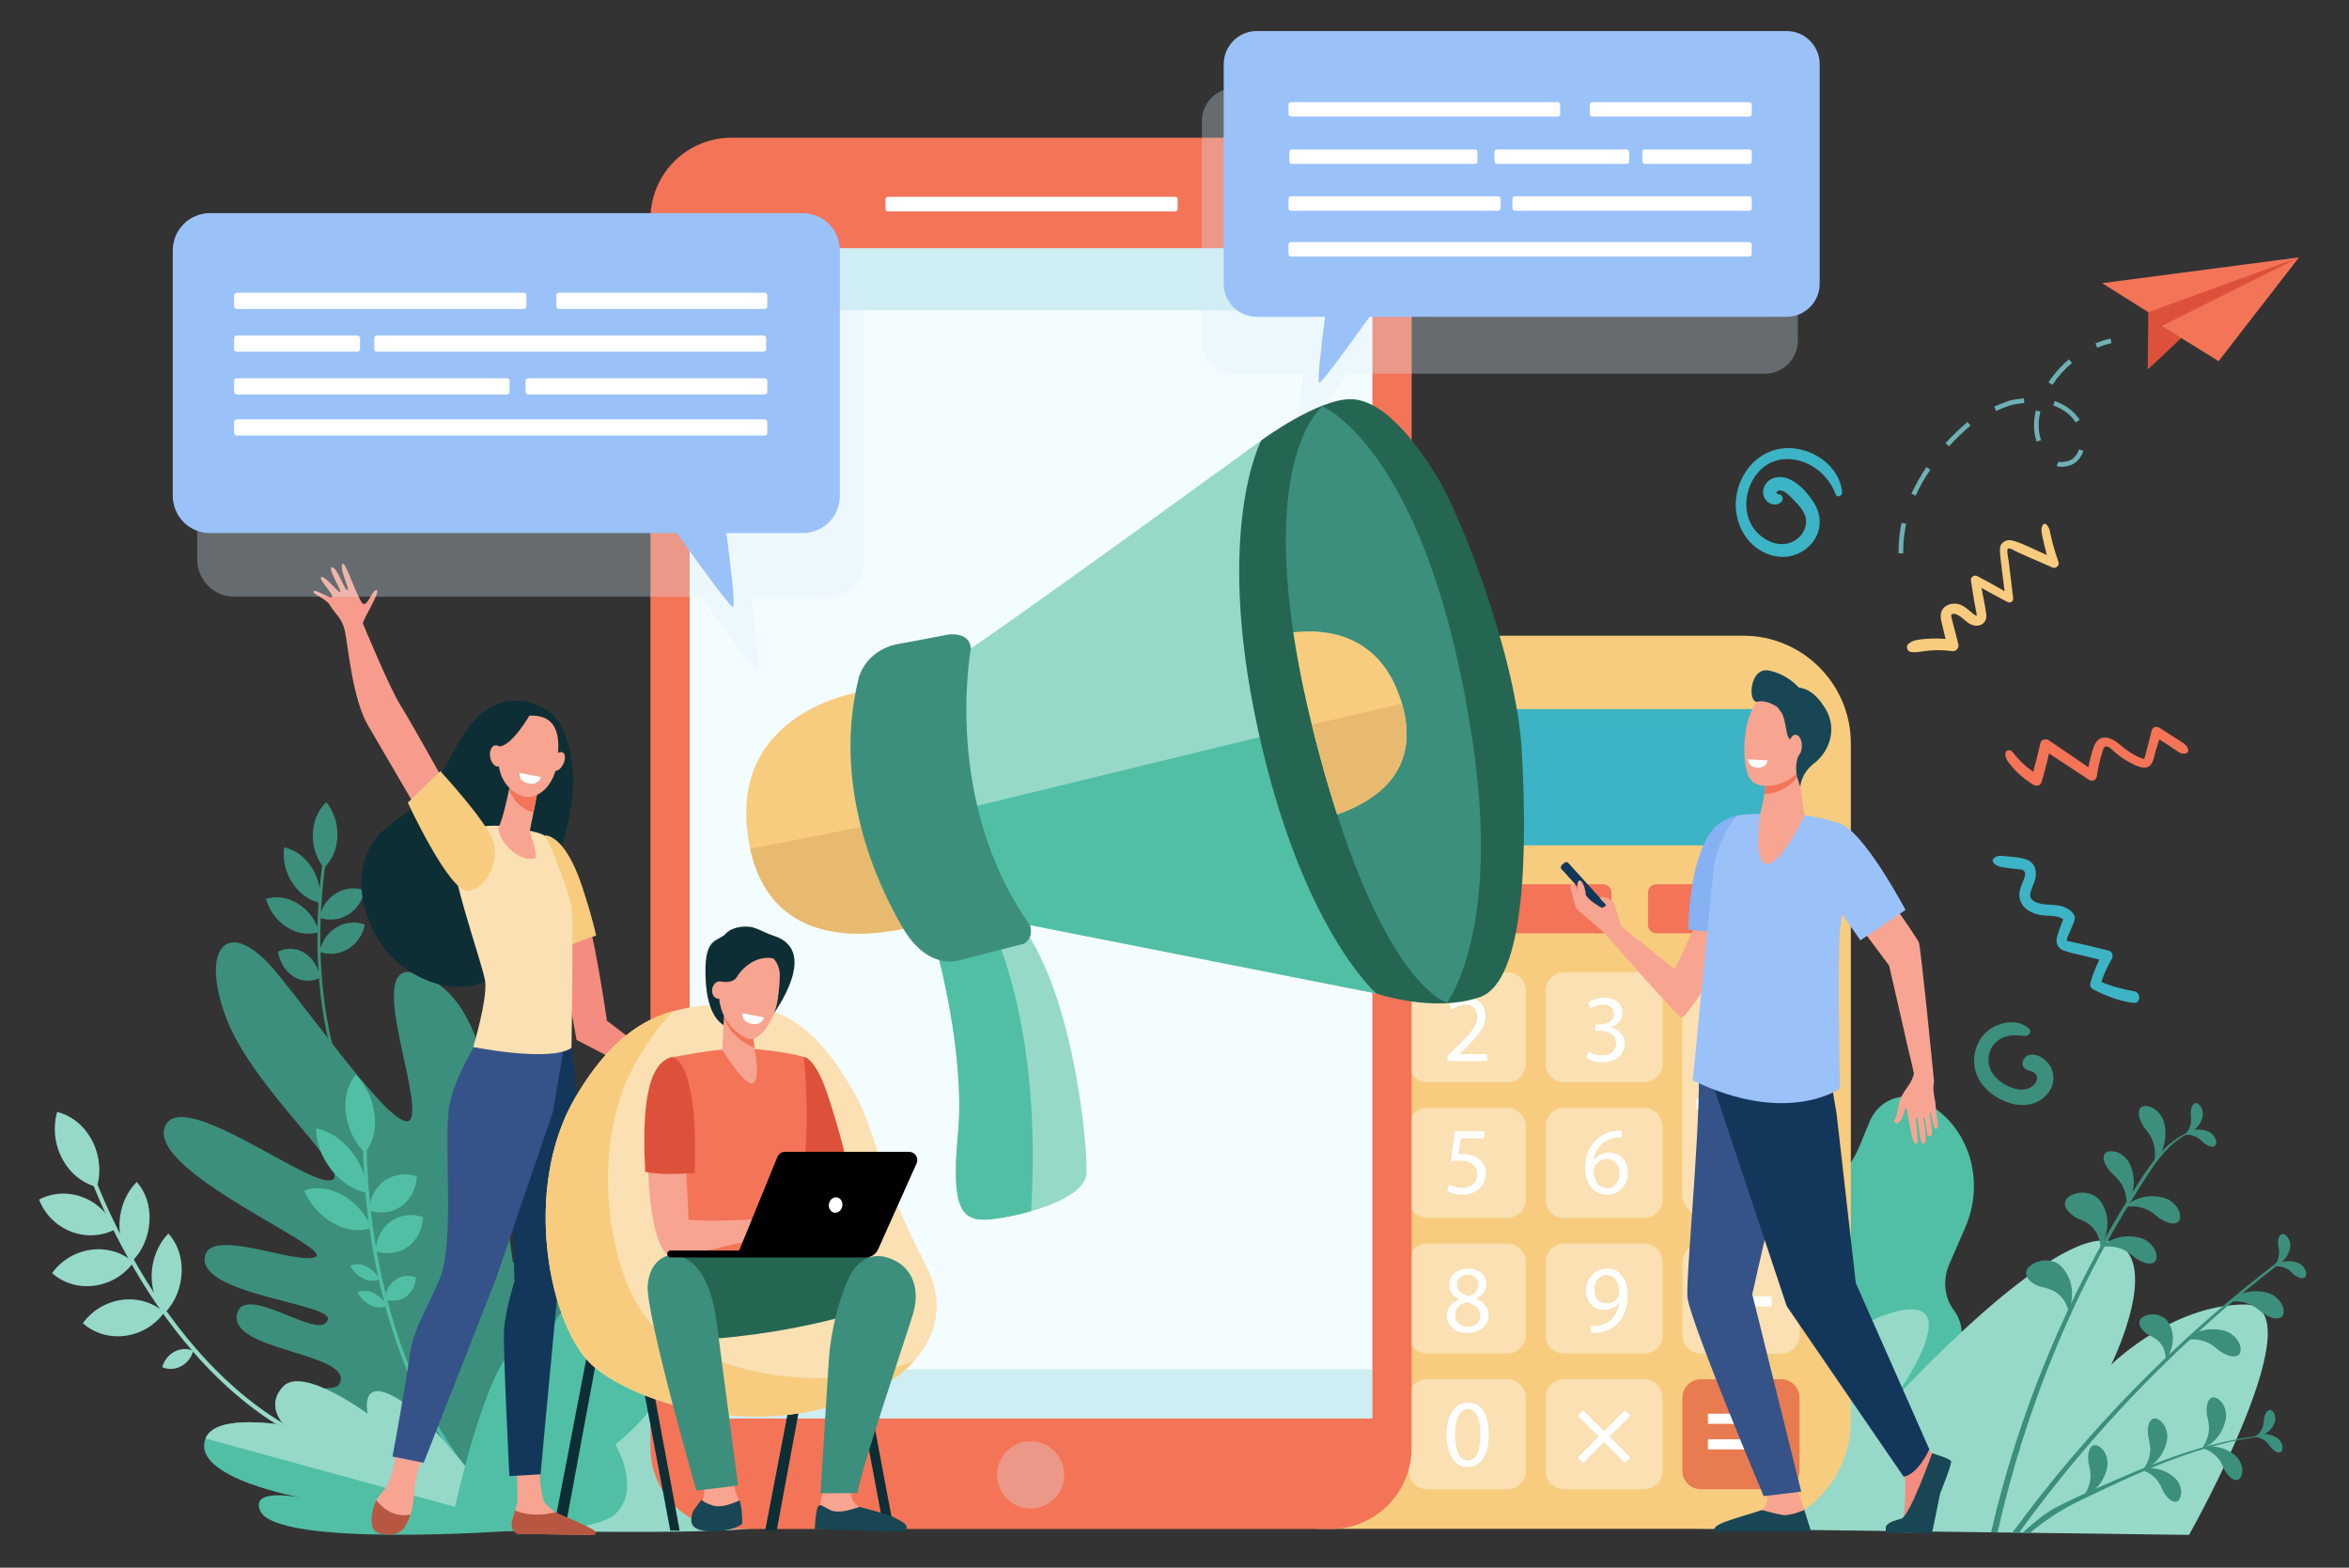 <svg xmlns="http://www.w3.org/2000/svg" xmlns:xlink="http://www.w3.org/1999/xlink" id="Layer_1" x="0px" y="0px" viewBox="0 0 824 550" xml:space="preserve"><rect x="0" y="0" width="824" height="550" fill="#333333" stroke="none"/><g id="ADV">	<g>		<g>			<path fill="#3C8F7C" d="M130.96,400.29c-14.62-21.79-18.16-48.61-18.55-67.28c-0.43-20.26,2.65-35.55,2.68-35.7l-1.01-0.33    c-0.03,0.15-3.14,15.56-2.71,35.95c0.4,18.85,3.97,45.94,18.77,68L130.96,400.29z"></path>		</g>		<g>			<path fill="#3C8F7C" d="M118.36,293.48c-0.18,4.59-2,8.51-4.75,10.97c-2.53-3.1-4.05-7.42-3.87-12.02    c0.18-4.59,2-8.51,4.75-10.97C117.02,284.57,118.53,288.89,118.36,293.48z"></path>		</g>		<g>			<path fill="#3C8F7C" d="M109.39,304.4c2.49,3.88,3.37,8.37,2.76,12.32c-3.62-0.75-7.19-3.22-9.68-7.1    c-2.49-3.88-3.37-8.37-2.76-12.32C103.34,298.05,106.91,300.51,109.39,304.4z"></path>		</g>		<g>			<path fill="#3C8F7C" d="M104.54,317.03c3.73,2.32,6.33,6,7.42,9.95c-3.42,1.14-7.5,0.68-11.23-1.64c-3.73-2.32-6.33-6-7.42-9.95    C96.74,314.25,100.82,314.72,104.54,317.03z"></path>		</g>		<g>			<path fill="#3C8F7C" d="M106.8,334.31c2.95,1.84,4.86,5.1,5.48,8.75c-2.96,1.43-6.34,1.39-9.29-0.45    c-2.95-1.84-4.86-5.1-5.48-8.75C100.46,332.43,103.84,332.47,106.8,334.31z"></path>		</g>		<g>			<path fill="#3C8F7C" d="M117.98,313.34c3.18-1.9,6.8-2.13,9.95-0.95c-0.7,3.49-2.77,6.67-5.94,8.57c-3.18,1.9-6.8,2.13-9.95,0.95    C112.73,318.43,114.8,315.25,117.98,313.34z"></path>		</g>		<g>			<path fill="#3C8F7C" d="M118.04,325.33c3.18-1.9,6.8-2.13,9.95-0.95c-0.7,3.49-2.77,6.67-5.94,8.57c-3.18,1.9-6.8,2.13-9.95,0.96    C112.8,330.41,114.87,327.23,118.04,325.33z"></path>		</g>	</g>	<g>		<g>			<path fill="#96D9C9" d="M115.9,507.31c-30.64-11.16-52.08-37.77-64.66-58.13c-13.66-22.1-20.14-41.82-20.2-42.01l-1.35,0.54    c0.06,0.2,6.59,20.06,20.33,42.31c12.7,20.56,34.36,47.44,65.38,58.74L115.9,507.31z"></path>		</g>		<g>			<path fill="#96D9C9" d="M32.23,400c2.79,5.26,3.28,11.23,1.78,16.41c-4.87-1.19-9.39-4.63-12.18-9.89    c-2.79-5.26-3.28-11.23-1.78-16.41C24.92,391.3,29.44,394.75,32.23,400z"></path>		</g>		<g>			<path fill="#96D9C9" d="M29.23,420.1c5.33,2.09,9.25,6.28,11.12,11.21c-4.57,2.39-10.2,2.83-15.52,0.74    c-5.33-2.09-9.25-6.28-11.12-11.21C18.28,418.45,23.9,418.01,29.23,420.1z"></path>		</g>		<g>			<path fill="#96D9C9" d="M31.99,438.45c5.71-0.75,11.04,1.02,14.83,4.42c-3.12,4.32-8.01,7.44-13.72,8.19    c-5.71,0.75-11.04-1.02-14.83-4.42C21.38,442.32,26.28,439.2,31.99,438.45z"></path>		</g>		<g>			<path fill="#96D9C9" d="M42.79,456.03c5.71-0.75,11.04,1.02,14.83,4.42c-3.12,4.32-8.01,7.44-13.72,8.19    c-5.71,0.75-11.04-1.02-14.83-4.42C32.18,459.9,37.08,456.78,42.79,456.03z"></path>		</g>		<g>			<path fill="#96D9C9" d="M41.93,428.65c0.31-5.55,2.63-10.56,6.03-13.98c3.03,3.3,4.79,8.24,4.48,13.79    c-0.31,5.55-2.63,10.56-6.03,13.98C43.37,439.14,41.62,434.2,41.93,428.65z"></path>		</g>		<g>			<path fill="#96D9C9" d="M53.21,446.84c0.23-5.55,2.47-10.6,5.83-14.08c3.08,3.24,4.91,8.14,4.68,13.7    c-0.23,5.55-2.47,10.6-5.83,14.08C54.81,457.3,52.98,452.4,53.21,446.84z"></path>		</g>		<g>			<path fill="#96D9C9" d="M61.21,474.2c2.18-1.15,4.57-1.19,6.59-0.31c-0.62,2.27-2.12,4.29-4.3,5.44    c-2.18,1.15-4.57,1.19-6.59,0.31C57.53,477.38,59.04,475.35,61.21,474.2z"></path>		</g>	</g>	<path fill="#3C8F7C" d="M189.38,477.8c0,0,23.82-52.6,15.86-64.33c-11.01-16.22-24.69,33.55-25.36,29.18  c-6.3-41.31-4.98-93.41-34.46-101.31c-16.76-4.49,1.11,38.91-0.97,50.09c-2.08,11.18-29.96-28.74-47.13-49.86  c-17.17-21.12-27.68-9.47-17.73,16.16c9.62,24.78,44.49,53.81,36.68,56.3c-7.8,2.49-51.56-32.03-58.16-19.31  c-8.09,15.6,59.33,43.13,52.56,46.24c-6.76,3.11-38.88-11.5-38.88,0.93c0,12.42,44.37,15.53,43.22,20.9  c-1.87,8.7-29.74-13.57-31.92-1.5c-2.23,12.34,37.84,13.28,36.44,22.94c-0.8,5.55-10.9-0.26-12.72,7.37  c-4.16,17.39,58.97,41.77,58.97,41.77L189.38,477.8z"></path>	<path fill="#96D9C9" d="M232.44,489.38c9.59,4.49,7,15.64,7,15.64s25.99-20.29,35.7-8.45c9.72,11.84,4.61,35.06-6.79,38.84  c-11.4,3.77-110.51,1.13-110.51,1.13S223.82,485.34,232.44,489.38z"></path>	<g>		<g>			<g>				<path fill="#50BFA5" d="M164.53,517.99l0.92-0.78c-20.82-25.37-29.71-57.16-33.51-79.37c-4.12-24.1-3.28-42.43-3.27-42.61     L127.4,395c-0.01,0.18-0.85,18.63,3.29,42.88C134.51,460.27,143.49,492.35,164.53,517.99z"></path>			</g>			<g>				<path fill="#50BFA5" d="M131.45,391.2c0.62,5.47-0.8,10.21-3.54,13.24c-3.48-3.59-6.01-8.67-6.62-14.15     c-0.62-5.47,0.8-10.21,3.54-13.24C128.31,380.64,130.84,385.72,131.45,391.2z"></path>			</g>			<g>				<path fill="#50BFA5" d="M123.33,403.95c3.57,4.52,5.4,9.82,5.4,14.54c-4.33-0.75-8.89-3.55-12.46-8.07     c-3.57-4.52-5.4-9.82-5.4-14.54C115.19,396.64,119.76,399.43,123.33,403.95z"></path>			</g>			<g>				<path fill="#50BFA5" d="M119.98,419.18c4.73,2.61,8.4,6.89,10.36,11.54c-3.76,1.5-8.56,1.11-13.29-1.5     c-4.73-2.61-8.4-6.89-10.36-11.54C110.45,416.19,115.25,416.58,119.98,419.18z"></path>			</g>			<g>				<path fill="#50BFA5" d="M128.43,444.26c2.04,0.95,3.69,2.63,4.65,4.54c-1.51,0.76-3.52,0.75-5.56-0.2     c-2.04-0.95-3.69-2.63-4.65-4.54C124.38,443.31,126.39,443.31,128.43,444.26z"></path>			</g>			<g>				<path fill="#50BFA5" d="M130.99,453.61c2.04,0.95,3.69,2.63,4.65,4.54c-1.51,0.76-3.52,0.75-5.56-0.2     c-2.04-0.95-3.69-2.63-4.65-4.54C126.94,452.66,128.95,452.66,130.99,453.61z"></path>			</g>			<g>				<path fill="#50BFA5" d="M134.86,414.25c3.34-2.39,7.49-2.81,11.34-1.54c-0.18,4.18-2.01,8.05-5.35,10.44     c-3.34,2.39-7.49,2.81-11.34,1.54C129.69,420.52,131.52,416.65,134.86,414.25z"></path>			</g>			<g>				<path fill="#50BFA5" d="M137.08,428.51c3.34-2.39,7.49-2.81,11.34-1.54c-0.18,4.18-2.01,8.05-5.35,10.44     c-3.34,2.39-7.49,2.81-11.34,1.54C131.91,434.78,133.74,430.91,137.08,428.51z"></path>			</g>			<g>				<path fill="#50BFA5" d="M138.53,449.1c2.17-1.56,4.87-1.83,7.38-1c-0.12,2.72-1.31,5.24-3.48,6.8c-2.17,1.56-4.87,1.83-7.38,1     C135.18,453.18,136.36,450.66,138.53,449.1z"></path>			</g>		</g>	</g>	<path fill="#50BFA5" d="M180.23,537.03c0,0-30.44-39.08-43.17-45.07c-13.56-6.38-1.8,15.73-1.8,15.73s-28.99-28.48-35.8-21.37  c-6.81,7.11,0.46,13.77,0.46,13.77s-24.28-4.51-27.82,4.58c-5.44,13.97,34.49,20.93,34.49,20.93s-19.13-4.2-15.3,4.45  C97.07,543.09,180.23,537.03,180.23,537.03z"></path>	<path fill="#96D9C9" d="M72.11,504.67c3.54-9.09,27.82-4.58,27.82-4.58s-7.27-6.65-0.46-13.77c6.81-7.11,29.51,9.68,29.51,9.68  s-3.52-15.44,13.53-3.29c12.18,8.67,35.68,41.02,35.68,41.02L72.11,504.67z"></path>	<g>		<g>			<path fill="#50BFA5" d="M157.85,536.44c0,0,48.51,3.43,57.95-5.26s0.07-24.42,0.07-24.42s16.65-13.16,16.39-21.75    c-0.26-8.59-11.1-4.23-11.1-4.23s18.38-23.67,14.02-28.17c-8.12-8.38-29.37,16.22-29.37,16.22s6.31-11.7-0.35-13.56    c-10.03-2.8-17.41,26.06-17.41,26.06s1.87-11.4-5.04-9.89C170.6,474.16,157.85,536.44,157.85,536.44z"></path>		</g>	</g>	<polygon fill="#0E2E35" points="198.13,536.97 194.07,536.97 209.2,458.36 212.58,459  "></polygon>	<path fill="#50BFA5" d="M652.04,402.71l3.92-9.5c3.04-6.98,10.81-10.32,17.37-7.45l0,0c16.51,7.23,23.69,27.36,16.03,44.96  l-5.6,12.87c-2.45,5.64-1.6,11.84,1.71,16.21c3,3.97,3.49,9.49,1.41,14.28l-2.95,6.78c-3.2,7.34-9.41,12.78-16.78,15.03  c-4.31,1.31-8.12,4.56-10.13,9.19l-4.18,9.61c-4.62,10.62-16.44,15.69-26.4,11.33l-5.68-2.49c-9.96-4.36-14.29-16.51-9.67-27.13  l0,0c7.47-12.7,6.87-22.17,4.23-28.6c-3.89-9.45-3.85-20.32,0.36-30l0.59-1.36c4.44-10.22,13.03-17.84,23.25-21.11  C644.01,413.88,648.71,410.36,652.04,402.71z"></path>	<path fill="#96D9C9" d="M580.88,536.1c8.01-10.42,52.54-65.79,81.19-75.09c31.62-10.27,1.82,30.53,1.82,30.53s56.1-61.55,76.69-56  c18.87,5.09,0,43.24,0,43.24s21.25-21.13,47.03-21.13c25.09,0-17.42,76.82-19.72,80.83L580.88,536.1z"></path>	<g>		<g>			<path fill="#3C8F7C" d="M749.9,417.62c-22.92,35.92-39.62,77.6-49.19,119.99l-2.27-0.03c9.52-41.5,26.81-83.51,49.69-119.39    c5.32-8.34,11.06-18.23,21.02-21.48c0.19-0.06,0.26,0.23,0.08,0.3C760.14,400.44,754.88,409.82,749.9,417.62z"></path>		</g>		<g>			<path fill="#3C8F7C" d="M705.93,537.68c25.61-34.95,57.04-67.62,94.07-95.71c0.37-0.28,0.87,0.37,0.5,0.65    c-35.12,27.09-66.07,58.93-92.22,95.08L705.93,537.68z"></path>		</g>		<path fill="#3C8F7C" d="M751.99,395.34c0.59,0.87,2.85,3.14,3.51,6.13c0.89,2.83,0.19,6.37,0.11,6.25   c-0.17,0.07,2.61-2.29,3.48-6.05c1.13-3.6,0.34-8.6-1.06-10.26c-2.42-3.74-6.64-4.12-7.46-2.31   C749.7,390.91,750.81,393.36,751.99,395.34z"></path>		<path fill="#3C8F7C" d="M757.48,427.4c-0.86-0.61-3.07-2.92-6.03-3.64c-2.8-0.95-6.35-0.31-6.22-0.24   c-0.07,0.17,2.33-2.58,6.09-3.38c3.61-1.06,8.58-0.17,10.2,1.27c3.68,2.5,3.98,6.75,2.15,7.53   C761.85,429.79,759.43,428.63,757.48,427.4z"></path>		<path fill="#3C8F7C" d="M749.2,441.46c-0.86-0.61-3.07-2.92-6.03-3.64c-2.8-0.95-6.35-0.31-6.22-0.24   c-0.07,0.17,2.33-2.58,6.09-3.38c3.61-1.06,8.58-0.17,10.2,1.27c3.68,2.5,3.98,6.75,2.15,7.53   C753.58,443.84,751.15,442.69,749.2,441.46z"></path>		<path fill="#3C8F7C" d="M778.72,474.05c-0.86-0.61-3.07-2.92-6.03-3.64c-2.8-0.95-6.35-0.31-6.22-0.24   c-0.07,0.17,2.33-2.58,6.09-3.38c3.61-1.06,8.58-0.17,10.2,1.27c3.68,2.5,3.98,6.75,2.15,7.53   C783.09,476.44,780.67,475.28,778.72,474.05z"></path>		<path fill="#3C8F7C" d="M793.8,460.72c-0.86-0.61-3.07-2.92-6.03-3.64c-2.8-0.95-6.35-0.31-6.22-0.24   c-0.07,0.17,2.33-2.58,6.09-3.38c3.61-1.06,8.58-0.17,10.2,1.27c3.68,2.5,3.98,6.75,2.15,7.53   C798.17,463.11,795.75,461.95,793.8,460.72z"></path>		<path fill="#3C8F7C" d="M740.42,411.24c0.72,0.77,3.31,2.65,4.43,5.49c1.32,2.65,1.19,6.26,1.09,6.15   c-0.16,0.1,2.22-2.68,2.49-6.52c0.55-3.74-1.02-8.55-2.66-9.96c-2.98-3.31-7.21-3.02-7.73-1.1   C737.46,407.23,738.93,409.47,740.42,411.24z"></path>		<path fill="#3C8F7C" d="M728.25,427.18c1.02,0.55,4.6,1.53,6.4,4.22c2.04,2.39,2.3,6.48,2.16,6.4c-0.19,0.18,2.55-3.94,2.43-8.35   c0.25-4.4-2.35-9.1-4.65-9.97c-4.25-2.41-9.7-0.26-10.14,2.11C723.93,423.97,726.11,425.84,728.25,427.18z"></path>		<path fill="#3C8F7C" d="M715.44,451.32c1.1,0.36,4.79,0.73,7.02,3.08c2.41,2.01,3.35,6,3.2,5.94c-0.16,0.21,1.85-4.32,1-8.64   c-0.49-4.38-3.84-8.57-6.26-9.04c-4.6-1.66-9.6,1.38-9.65,3.79C710.65,448.88,713.11,450.36,715.44,451.32z"></path>		<path fill="#3C8F7C" d="M753.34,468.13c0.8,0.5,3.66,1.51,4.97,3.8c1.52,2.06,1.5,5.4,1.39,5.33c-0.17,0.13,2.3-3.06,2.45-6.66   c0.46-3.57-1.4-7.54-3.22-8.37c-3.32-2.21-7.87-0.77-8.37,1.14C750.01,465.28,751.68,466.92,753.34,468.13z"></path>		<path fill="#3C8F7C" d="M773.07,400.99c-0.48-0.4-1.69-1.86-3.41-2.42c-1.62-0.69-3.74-0.46-3.67-0.41   c-0.05,0.1,1.49-1.42,3.75-1.73c2.18-0.47,5.08,0.28,5.98,1.2c2.07,1.64,2.06,4.17,0.94,4.55   C775.55,402.6,774.17,401.81,773.07,400.99z"></path>		<path fill="#3C8F7C" d="M768.47,390.73c0.02,0.62,0.44,2.48-0.17,4.19c-0.45,1.7-1.92,3.26-1.92,3.17   c-0.11-0.02,2.03-0.32,3.66-1.93c1.7-1.45,2.88-4.21,2.7-5.48c-0.03-2.65-2.03-4.18-3.02-3.53   C768.72,387.78,768.5,389.36,768.47,390.73z"></path>		<path fill="#3C8F7C" d="M804.66,447.14c-0.48-0.4-1.69-1.86-3.41-2.42c-1.62-0.68-3.74-0.46-3.67-0.41   c-0.05,0.1,1.49-1.42,3.75-1.73c2.18-0.47,5.08,0.28,5.98,1.2c2.07,1.64,2.06,4.17,0.94,4.55   C807.14,448.74,805.76,447.95,804.66,447.14z"></path>		<path fill="#3C8F7C" d="M799.12,436.8c0.07,0.62,0.64,2.44,0.17,4.19c-0.31,1.73-1.64,3.4-1.65,3.32c-0.11-0.01,2-0.48,3.49-2.22   c1.58-1.58,2.53-4.43,2.25-5.69c-0.25-2.63-2.37-4-3.29-3.27C799.13,433.83,799.04,435.43,799.12,436.8z"></path>	</g>	<path fill="#3C8F7C" d="M774.16,496.37c0.15,0.96,1.15,3.76,0.54,6.52c-0.37,2.72-2.35,5.42-2.36,5.28  c-0.17-0.01,3.09-0.89,5.3-3.69c2.36-2.57,3.66-7.07,3.14-9.02c-0.56-4.09-3.95-6.09-5.35-4.89  C773.99,491.74,773.95,494.24,774.16,496.37z"></path>	<path fill="#3C8F7C" d="M753.55,503.78c0.15,0.96,1.15,3.76,0.54,6.52c-0.37,2.73-2.35,5.42-2.36,5.28  c-0.17-0.01,3.09-0.89,5.3-3.69c2.36-2.57,3.66-7.07,3.14-9.02c-0.56-4.09-3.95-6.09-5.35-4.89  C753.37,499.15,753.33,501.65,753.55,503.78z"></path>	<path fill="#3C8F7C" d="M732.59,513.15c0.15,0.96,1.15,3.76,0.54,6.52c-0.37,2.73-2.35,5.42-2.36,5.28  c-0.17-0.01,3.09-0.89,5.3-3.69c2.36-2.57,3.66-7.07,3.14-9.02c-0.56-4.09-3.95-6.09-5.35-4.89  C732.42,508.52,732.38,511.02,732.59,513.15z"></path>	<path fill="#3C8F7C" d="M780.32,515.7c-0.42-0.8-1.24-3.42-3.23-5.11c-1.78-1.8-4.74-2.68-4.68-2.57c-0.12,0.1,2.77-1.08,5.96-0.25  c3.17,0.58,6.64,3.16,7.33,4.89c1.87,3.33,0.48,6.7-1.22,6.6C782.76,519.2,781.35,517.39,780.32,515.7z"></path>	<path fill="#3C8F7C" d="M758.87,523.32c-0.42-0.8-1.24-3.42-3.23-5.11c-1.79-1.8-4.74-2.68-4.68-2.57  c-0.12,0.1,2.77-1.08,5.96-0.25c3.17,0.58,6.64,3.16,7.33,4.89c1.87,3.33,0.48,6.7-1.22,6.6  C761.31,526.82,759.9,525.01,758.87,523.32z"></path>	<path fill="#3C8F7C" d="M796.65,507.86c-0.37-0.44-1.23-1.98-2.7-2.78c-1.36-0.9-3.33-1.05-3.28-0.99  c-0.06,0.08,1.6-1.04,3.71-0.94c2.07-0.06,4.58,1.11,5.25,2.1c1.61,1.84,1.18,4.14,0.1,4.31  C798.65,509.73,797.52,508.78,796.65,507.86z"></path>	<path fill="#3C8F7C" d="M794.18,497.74c-0.08,0.57-0.02,2.33-0.86,3.79c-0.69,1.48-2.29,2.64-2.27,2.57  c-0.09-0.04,1.91,0.05,3.65-1.14c1.79-1.03,3.33-3.35,3.38-4.54c0.41-2.42-1.15-4.15-2.16-3.72  C794.9,495.09,794.43,496.5,794.18,497.74z"></path>	<path fill="#F7CC7F" d="M684.96,228.45c1.26,0.15,2.33-1.25,2.01-2.42c-0.51-1.89-0.98-3.79-1.46-5.69  c-1.07-4.19-1.24-4.32-0.95-4.68c0.7-0.85,2.39,0.14,2.98,0.56c1.31,0.93,2.39,2.2,3.88,2.86c2.9,1.28,5.79-0.37,5.32-3.7  c-0.43-3.04-1.04-6.08-1.67-9.11c3.04,1.63,6.03,3.34,9.09,4.92c1.09,0.56,2.18-0.23,2.03-1.43c-0.33-2.67-1.29-10.59-1.61-13.2  c-0.08-0.67-0.84-3.78-0.15-4.12c0.61-0.31,2.65,0.96,3.14,1.19c2.69,1.25,3.66,1.65,12.51,5.51c1.05,0.46,2.41-0.76,2.03-1.87  c-3.75-10.87-2.38-11.36-4.3-13.29c-0.43-0.43-1.02-0.23-1.26,0.27c-0.61,1.29-0.66,1.64,0.48,6.63c0.3,1.29,0.62,2.57,0.98,3.85  c-10.66-4.89-13.23-6.37-15.48-4.32c-1.56,1.42-1.2,2.04,0.66,17.03c-3.1-1.87-6.29-3.54-9.48-5.28c-1.21-0.66-2.52,0.28-2.32,1.63  c1.6,10.89,2.09,11.11,1.97,12.11c0,0.03,0.54,0.33-0.31,0c-1.44-0.57-3.52-3.53-6.45-4.05c-2.58-0.45-5.55,0.88-5.8,3.76  c-0.14,1.67,0.28,2.41,1.67,8.56c-3.09-0.29-6.21-0.21-9.52,0.26c-1.43,0.2-2.35,0.52-3.48,1.44c-0.92,0.75-0.58,2.51,0.6,2.79  C673.46,229.43,675.66,227.3,684.96,228.45z"></path>	<path fill="#F47458" d="M735.55,272.3c0.42-2.93,1.02-5.67,1.97-8.6c0.18-0.55,0.39-1.61,1.06-1.79c1.6-0.44,2.93,2.49,7.78,5.17  c2.11,1.16,6.36,3.75,8.25,1.02c0.97-1.4,1.22-3.46,1.7-5.07c0.36-1.22,0.77-2.43,1.15-3.65c7.72,4.89,7.09,5.24,9.25,4.97  c0.56-0.07,1.05-0.75,0.89-1.31c-0.58-2.06-0.51-1.5-10.18-7.76c-0.88-0.57-2.27-0.25-2.59,0.85c-0.48,1.66-2.28,9.27-2.65,10.17  c-0.07-0.09-0.49-0.13-0.58-0.16c-3.48-1.17-6.06-3.32-8.86-5.59c-2.3-1.86-5.84-2.94-7.66,0.17c-0.99,1.68-1.92,5.49-2.51,8.46  c-4.64-3.17-9.27-6.38-13.93-9.51c-0.91-0.61-2.58-0.3-2.86,0.93c-0.77,3.42-1.65,6.8-2.56,10.17c-2.72-1.89-5.14-4.2-7.17-6.84  c-1.5-1.94-4.72,0.01-0.61,4.65c2.22,2.67,4.85,4.93,7.86,6.75c0.99,0.61,2.49,0.3,2.86-0.93c1-3.32,1.85-6.68,2.63-10.06  c4.66,3.1,9.36,6.15,14.03,9.26C733.96,274.37,735.36,273.6,735.55,272.3z"></path>	<path fill="#3CB4C5" d="M733.29,344.83c-0.28,1.03,0.17,1.87,1.09,2.33c4.46,2.25,9,4.08,13.97,4.68c2.59,0.31,2.8-3.61,0.31-4.07  c-3.9-0.72-7.86-1.66-11.52-3.28c0.93-2.8,2.13-5.5,3.64-8.03c0.57-0.96,0.3-2.57-0.93-2.9c-3.07-0.82-14.78-3.58-14.92-3.49  c0.02-0.02,0.06-0.09,0.08-0.31c0.14-1.29,2.28-5.18,2.75-7.11c0.53-2.17-2.07-3.78-3.74-4.46c-3.39-1.37-8-0.01-10.99-2.37  c-2.88-2.27,2.32-6.3,0.88-11.09c-1.11-3.69-4.88-3.8-10.7-4.38c-1.43-0.14-2.83-0.26-3.9,0.86c-0.27,0.28-0.44,0.75-0.22,1.13  c1.2,2.03,3.39,1.93,8.67,2.6c0.67,0.08,1.87,0.03,2.3,0.67c1.43,2.14-2.64,5.65-1.48,9.97c0.91,3.37,4.26,4.94,7.34,5.46  c2.42,0.41,5.7-0.09,7.82,1.46c-0.73,1.99-1.53,3.98-2.1,6c-0.63,2.22,0.04,4.09,2.21,4.94c2.4,0.93,5.06,1.36,7.55,1.98  c1.67,0.42,3.35,0.84,5.03,1.24C735.14,339.28,734.07,341.99,733.29,344.83z"></path>	<path fill="#3CB4C5" d="M635.96,175.85c-9.95-14.72-19.55-7-17.1-1.39c1.05,2.4,3.89,3.42,5.99,1.68c0.96-0.8,0.47-2.73-0.88-2.72  c-1.12,0.02-1.02-1.22,0.21-1.35c1.65-0.17,3.11,1.44,4.17,2.48c2.48,2.44,5.74,5.57,5.14,9.42c-0.89,5.74-8.25,9.91-15.6,4.22  c-10.61-8.21-4.2-27.67,9.49-27.14c7.45,0.29,14.01,5.44,16.56,12.4c0.5,1.36,2.37,0.5,2.25-0.75  c-0.88-9.46-10.71-15.9-19.74-15.47c-9.27,0.44-16.08,8.04-17.37,16.97c-1.36,9.36,4.09,19.1,13.73,20.93  C633.38,197.14,642.92,186.14,635.96,175.85z"></path>	<path fill="#3C8F7C" d="M718.45,372.96c-1.7-2.14-5.86-4.38-8.17-1.89c-1.08,1.16-1.2,2.95,0.23,3.94c1.4,0.97,3.08,0.57,3.85,2.35  c0.66,1.53-0.48,3.11-1.74,3.93c-3.85,2.5-9.61-0.33-12.46-3.2c-4.53-4.56-3.17-12.58,3.77-14.55c2.17-0.62,4.36-0.24,6.57-0.1  c1.22,0.07,2.3-1.57,1.28-2.53c-3.93-3.72-10.54-2.42-14.45,0.7c-4.11,3.27-5.75,9.2-4.33,14.2c1.58,5.59,6.9,9.72,12.33,11.27  C716.59,390.3,723.96,379.89,718.45,372.96z"></path>	<g>		<path fill="#0E2E35" d="M201,276.06c0.3-7.24-0.76-14.39-3.98-21.13c-2.77-5.8-9.61-9.09-15.85-9.1   c-19.82-0.03-22.34,26.36-34.96,36.54c-3.85,3.11-8.16,5.64-11.81,9c-13.47,12.39-7.4,35.31,4.97,46.17   c8.58,7.53,22.07,11.82,32.65,5.93c5.52-3.07,9.71-8.19,12.7-13.79c4.24-7.95,6.97-17.12,9.99-25.59   C197.92,295.07,200.6,285.69,201,276.06z"></path>		<path fill="#F79C8D" d="M158.5,279.05c0,0-14.56-26.18-18.1-31.75c-3.54-5.57-12.77-27.68-13.1-28.55   c-0.33-0.87,6.35-11.34,4.86-11.7c-1.49-0.36-3.14,5.52-4.73,4.82c-1.59-0.7-6.24-14.85-7.15-14.15c-1.7,1.31,2.51,8.78,1.6,9.25   c-0.9,0.47-3.65-8.21-5.42-7.95c-1.78,0.26,3.38,7.96,2.88,8.64c-0.5,0.68-5.85-6.58-6.82-5.03c-0.53,0.84,4.92,6.33,3.87,6.85   c-1.05,0.51-5.89-3.03-6.4-2.01c-0.51,1.02,4.48,2.42,5.97,5.18c1.49,2.76,4.04,3.95,5.09,9.05c1.06,5.11,2.63,23.58,8.04,32.8   c5.41,9.22,17.31,29.62,17.31,29.62L158.5,279.05z"></path>		<path fill="#F48C7F" d="M235.53,375.4l-22.63-17.32c0,0-2.28-16.16-5.33-30.5c-3.82,1.08-7.27,4.09-11.09,5.14l5.76,32.12   l29.66,15.36l8.38,10.81l1.91-11.09L235.53,375.4z"></path>		<path fill="#F7CC7F" d="M204.24,311.13c-6.19-18.84-13.11-18.04-13.11-18.04l5.35,39.62c3.82-1.05,8.8-3.38,12.62-4.47   C207.83,322.28,205.76,315.77,204.24,311.13z"></path>		<path fill="#F7A491" d="M139.05,509.2c0,0-1.4,9.74-3.8,12.88c-0.81,1.06-2.28,2.39-3.25,4.3c-1.5,2.97-0.67,7.39,0.44,9.82   c0.57,1.25-0.04,1.25,1.26,1.65c3.84,1.19,7.93-0.82,9.57-4.52c0.91-2.07,1.72-4.83,1.88-8.3c0.41-8.84,3.15-13.34,3.15-13.34   L139.05,509.2z"></path>		<path fill="#F7A491" d="M181.07,513.65c0,0,0.86,10.98,0.16,14.55c-0.37,1.91-2.46,5.85-1.5,7.64c0.96,1.8,2.05,2.25,2.05,2.25   l24.81,0.4c1.35,0.02,0.46-0.85-0.63-1.66c-1.78-1.32-3.22-2.19-8.92-4.96c-0.37-0.18-1.72-1.05-2.21-1.35   c-1.24-0.76-2.48-1.96-3.55-3.15c-1.78-1.99-1.94-11.67-1.94-11.67L181.07,513.65z"></path>		<path fill="#13375B" d="M200.46,367.65c0,0,3.12,17.83,1.07,29.53c-2.05,11.69-11.9,120.06-11.9,120.06l-10.94,0.62   c0,0-2.29-45.27-1.88-51.56c0.41-6.3,3.66-16.83,3.66-16.83l-1.09-36.55l13.81-48.02L200.46,367.65z"></path>		<path fill="#355389" d="M168.31,363.9c0,0-8.61,13.04-10.67,23.83c-2.05,10.79,1.51,43.96-2.44,58.1   c-2.14,7.66-10.23,19.48-11.46,29.37c-1.23,9.89-6.06,35.81-6.06,35.81l10.94,2.18l25.42-64.72l19.94-58.49l5.11-30.13   L168.31,363.9z"></path>		<path fill="#FAE0B2" d="M175.28,289.71c0,0-11.41-0.73-15.92,4.22c-4.51,4.95,10.01,44.08,10.83,50.37   c0.82,6.3-4.18,23.03-4.18,23.03s26.79,5.42,34.45,0.33c0,0,0.82-45.27,0-49.77c-0.82-4.5-7.66-22.78-9.3-24.58   C189.52,291.5,175.28,289.71,175.28,289.71z"></path>		<path fill="#F7A491" d="M179.08,274.38c0,0-0.06,0.34-0.17,0.91c-0.51,2.76-2.47,11.91-3.79,14.42   c-1.6,3.04,5.47,12.73,12.28,11.55c2.03-0.35-1.71-8.91-1.53-9.81c0.34-1.73,0.81-4.1,1.29-6.53c0.27-1.37,0.54-2.76,0.8-4.06   c0.73-3.71,1.32-6.74,1.32-6.74L179.08,274.38z"></path>		<path fill="#F47458" d="M178.91,275.29c0.11-0.57,0.17-0.91,0.17-0.91l10.2-0.26c0,0-0.59,3.03-1.32,6.74   c-0.25,1.3-0.53,2.68-0.79,4.04c-1.57-0.23-3.22-1-4.87-2.46c-1.8-1.58-2.98-3.49-3.69-5.52   C178.73,276.28,178.83,275.72,178.91,275.29z"></path>		<path fill="#F7A491" d="M185.94,251.06c0,0-4.81-0.56-7.82,3.36c-3.01,3.92-6.26,16.04,1.22,22.63   c7.49,6.59,14.88-0.87,15.98-8.78C196.42,260.36,196.85,250.77,185.94,251.06z"></path>		<path fill="#F7A491" d="M197.54,268.16c-0.89,1.75-2.39,2.71-3.35,2.16c-0.96-0.55-1.01-2.42-0.11-4.17   c0.89-1.75,2.39-2.71,3.35-2.16C198.38,264.55,198.44,266.41,197.54,268.16z"></path>		<path fill="#0E2E35" d="M186.48,249.76c0,0-6.42,11.53-11.02,12.06c-4.6,0.53-5.2,6.66-5.2,6.66s1.64-14.11,6.19-16.84   C181.01,248.92,186.48,249.76,186.48,249.76z"></path>		<path fill="#B75742" d="M144.01,531.38c-5.96,1.09-9.93-2.41-11.99-5.04c-1.51,2.97-2.25,7.41-1.14,9.85   c0.98,2.15,3.85,2.09,6.11,2.17c2.39,0.09,4.23-1.24,5.42-3.34C142.96,534.06,143.53,532.84,144.01,531.38z"></path>		<path fill="#B75742" d="M194.82,530.53c-6.56,1.69-11.41,0.54-14.12-0.56c-0.7,1.99-1.63,4.5-1.14,5.94   c0.6,1.77,1.46,2.17,2.22,2.19c5.99,0.16,21.95,0.37,26.52,0.43c0.64,0.01,0.99-0.74,0.58-1.23   C207.75,535.94,195.31,530.83,194.82,530.53z"></path>		<path fill="#F7A491" d="M176.67,264.72c0.37,2.05-0.38,3.92-1.68,4.19c-1.3,0.27-2.66-1.17-3.03-3.22   c-0.37-2.05,0.38-3.92,1.68-4.19C174.94,261.23,176.29,262.67,176.67,264.72z"></path>		<path fill="#F7CC7F" d="M154.47,270.57c0,0,16.1,17.41,18.5,24.43c2.39,7.02-2.33,17.06-8.86,17.5   c-6.53,0.44-21.06-30.91-21.06-30.91L154.47,270.57z"></path>	</g>	<g>		<path fill="#F7CC7F" d="M463.82,223.02h147.64c20.87,0,37.79,16.92,37.79,37.79v237.76c0,20.87-16.92,37.79-37.79,37.79H463.82   c-20.87,0-37.79-16.92-37.79-37.79V260.81C426.03,239.94,442.95,223.02,463.82,223.02z"></path>		<rect x="446.13" y="248.79" fill="#3CB4C5" width="185.13" height="47.8"></rect>		<polygon opacity="0.5" fill="#3CB4C5" points="451.04,255.67 631.26,255.67 631.26,248.79 446.13,248.79 446.13,296.59    451.04,296.59   "></polygon>		<path fill="#F47458" d="M496.34,327.45h-47.31c-1.6,0-2.91-1.3-2.91-2.91v-11.41c0-1.6,1.3-2.91,2.91-2.91h47.31   c1.61,0,2.91,1.3,2.91,2.91v11.41C499.25,326.14,497.95,327.45,496.34,327.45z"></path>		<path fill="#F47458" d="M562.35,327.45h-47.31c-1.6,0-2.91-1.3-2.91-2.91v-11.41c0-1.6,1.3-2.91,2.91-2.91h47.31   c1.6,0,2.91,1.3,2.91,2.91v11.41C565.25,326.15,563.95,327.45,562.35,327.45z"></path>		<path fill="#F47458" d="M628.35,327.45h-47.31c-1.6,0-2.91-1.3-2.91-2.91v-11.41c0-1.6,1.3-2.91,2.91-2.91h47.31   c1.6,0,2.91,1.3,2.91,2.91v11.41C631.26,326.15,629.96,327.45,628.35,327.45z"></path>		<path fill="#F47458" d="M480.72,379.69h-28.08c-3.6,0-6.51-2.92-6.51-6.51V347.6c0-3.6,2.92-6.51,6.51-6.51h28.08   c3.6,0,6.51,2.92,6.51,6.51v25.58C487.24,376.77,484.32,379.69,480.72,379.69z"></path>		<path fill="#FAE0B2" d="M528.73,379.69h-28.08c-3.6,0-6.51-2.92-6.51-6.51V347.6c0-3.6,2.92-6.51,6.51-6.51h28.08   c3.6,0,6.51,2.92,6.51,6.51v25.58C535.24,376.77,532.33,379.69,528.73,379.69z"></path>		<path fill="#FAE0B2" d="M576.74,379.69h-28.08c-3.6,0-6.51-2.92-6.51-6.51V347.6c0-3.6,2.92-6.51,6.51-6.51h28.08   c3.6,0,6.51,2.92,6.51,6.51v25.58C583.25,376.77,580.33,379.69,576.74,379.69z"></path>		<path fill="#F47458" d="M480.72,427.28h-28.08c-3.6,0-6.51-2.92-6.51-6.51v-25.58c0-3.6,2.92-6.51,6.51-6.51h28.08   c3.6,0,6.51,2.92,6.51,6.51v25.58C487.24,424.36,484.32,427.28,480.72,427.28z"></path>		<path fill="#FAE0B2" d="M528.73,427.28h-28.08c-3.6,0-6.51-2.92-6.51-6.51v-25.58c0-3.6,2.92-6.51,6.51-6.51h28.08   c3.6,0,6.51,2.92,6.51,6.51v25.58C535.24,424.36,532.33,427.28,528.73,427.28z"></path>		<path fill="#FAE0B2" d="M576.74,427.28h-28.08c-3.6,0-6.51-2.92-6.51-6.51v-25.58c0-3.6,2.92-6.51,6.51-6.51h28.08   c3.6,0,6.51,2.92,6.51,6.51v25.58C583.25,424.36,580.33,427.28,576.74,427.28z"></path>		<path fill="#FAE0B2" d="M622.88,341.08h-24.36c-4.63,0-8.38,3.76-8.38,8.4v11.95v9.85v47.59c0,4.64,3.75,8.4,8.38,8.4h24.36   c4.63,0,8.38-3.76,8.38-8.4v-47.59v-9.85v-11.95C631.26,344.84,627.51,341.08,622.88,341.08z"></path>		<path fill="#F47458" d="M480.72,474.88h-28.08c-3.6,0-6.51-2.92-6.51-6.51v-25.58c0-3.6,2.92-6.51,6.51-6.51h28.08   c3.6,0,6.51,2.92,6.51,6.51v25.58C487.24,471.96,484.32,474.88,480.72,474.88z"></path>		<path fill="#FAE0B2" d="M528.73,474.88h-28.08c-3.6,0-6.51-2.92-6.51-6.51v-25.58c0-3.6,2.92-6.51,6.51-6.51h28.08   c3.6,0,6.51,2.92,6.51,6.51v25.58C535.24,471.96,532.33,474.88,528.73,474.88z"></path>		<path fill="#FAE0B2" d="M576.74,474.88h-28.08c-3.6,0-6.51-2.92-6.51-6.51v-25.58c0-3.6,2.92-6.51,6.51-6.51h28.08   c3.6,0,6.51,2.92,6.51,6.51v25.58C583.25,471.96,580.33,474.88,576.74,474.88z"></path>		<path fill="#FAE0B2" d="M624.74,474.88h-28.08c-3.6,0-6.51-2.92-6.51-6.51v-25.58c0-3.6,2.92-6.51,6.51-6.51h28.08   c3.6,0,6.51,2.92,6.51,6.51v25.58C631.26,471.96,628.34,474.88,624.74,474.88z"></path>		<path fill="#F47458" d="M480.72,522.47h-28.08c-3.6,0-6.51-2.92-6.51-6.51v-25.58c0-3.6,2.92-6.51,6.51-6.51h28.08   c3.6,0,6.51,2.92,6.51,6.51v25.58C487.24,519.55,484.32,522.47,480.72,522.47z"></path>		<path fill="#FAE0B2" d="M528.73,522.47h-28.08c-3.6,0-6.51-2.92-6.51-6.51v-25.58c0-3.6,2.92-6.51,6.51-6.51h28.08   c3.6,0,6.51,2.92,6.51,6.51v25.58C535.24,519.55,532.33,522.47,528.73,522.47z"></path>		<path fill="#FAE0B2" d="M576.74,522.47h-28.08c-3.6,0-6.51-2.92-6.51-6.51v-25.58c0-3.6,2.92-6.51,6.51-6.51h28.08   c3.6,0,6.51,2.92,6.51,6.51v25.58C583.25,519.55,580.33,522.47,576.74,522.47z"></path>		<path fill="#E87B50" d="M624.74,522.47h-28.08c-3.6,0-6.51-2.92-6.51-6.51v-25.58c0-3.6,2.92-6.51,6.51-6.51h28.08   c3.6,0,6.51,2.92,6.51,6.51v25.58C631.26,519.55,628.34,522.47,624.74,522.47z"></path>		<g>			<path fill="#FFFFFF" d="M473.72,445.43v1.95l-9.49,19.92h-3.05l9.46-19.35v-0.07h-10.66v-2.46H473.72z"></path>		</g>		<g>			<path fill="#FFFFFF" d="M507.49,461.75c0-2.76,1.64-4.71,4.33-5.86l-0.03-0.1c-2.41-1.14-3.45-3.03-3.45-4.91    c0-3.47,2.92-5.82,6.74-5.82c4.23,0,6.34,2.66,6.34,5.38c0,1.85-0.91,3.84-3.59,5.11v0.1c2.72,1.08,4.39,2.99,4.39,5.65    c0,3.8-3.25,6.36-7.41,6.36C510.24,467.67,507.49,464.95,507.49,461.75z M519.23,461.61c0-2.66-1.84-3.94-4.8-4.78    c-2.55,0.74-3.92,2.42-3.92,4.51c-0.1,2.22,1.58,4.17,4.36,4.17C517.52,465.52,519.23,463.87,519.23,461.61z M511.11,450.68    c0,2.19,1.64,3.37,4.16,4.04c1.88-0.64,3.32-1.99,3.32-3.97c0-1.75-1.04-3.57-3.69-3.57    C512.46,447.18,511.11,448.79,511.11,450.68z"></path>		</g>		<g>			<path fill="#FFFFFF" d="M522.25,503.14c0,7.44-2.75,11.54-7.58,11.54c-4.26,0-7.14-4-7.21-11.24c0-7.34,3.15-11.37,7.58-11.37    C519.63,492.07,522.25,496.17,522.25,503.14z M510.41,503.47c0,5.69,1.74,8.92,4.43,8.92c3.02,0,4.46-3.53,4.46-9.12    c0-5.38-1.37-8.92-4.43-8.92C512.29,494.36,510.41,497.52,510.41,503.47z"></path>		</g>		<g>			<path fill="#FFFFFF" d="M558.17,465.21c0.64,0.07,1.38,0,2.38-0.1c1.71-0.24,3.32-0.94,4.56-2.12c1.44-1.31,2.48-3.23,2.88-5.82    h-0.1c-1.21,1.48-2.95,2.36-5.13,2.36c-3.92,0-6.44-2.96-6.44-6.7c0-4.14,2.98-7.77,7.44-7.77s7.21,3.63,7.21,9.22    c0,4.81-1.61,8.18-3.76,10.26c-1.68,1.65-3.99,2.66-6.34,2.93c-1.07,0.17-2.01,0.2-2.72,0.17V465.21z M559.24,452.63    c0,2.73,1.64,4.64,4.19,4.64c1.98,0,3.52-0.98,4.29-2.29c0.17-0.27,0.27-0.61,0.27-1.08c0-3.73-1.37-6.6-4.46-6.6    C561.02,447.31,559.24,449.53,559.24,452.63z"></path>		</g>		<g>			<path fill="#FFFFFF" d="M468.69,418.78v-5.96h-10.13v-1.95l9.73-13.96h3.19v13.59h3.05v2.32h-3.05v5.96H468.69z M468.69,410.5    v-7.3c0-1.14,0.03-2.29,0.1-3.43h-0.1c-0.67,1.28-1.21,2.22-1.81,3.23l-5.33,7.44v0.07H468.69z"></path>		</g>		<g>			<path fill="#FFFFFF" d="M520.77,399.39h-8.32l-0.84,5.62c0.5-0.07,0.97-0.13,1.78-0.13c1.68,0,3.35,0.37,4.69,1.18    c1.71,0.98,3.12,2.86,3.12,5.62c0,4.27-3.39,7.47-8.12,7.47c-2.38,0-4.39-0.67-5.43-1.35l0.74-2.25    c0.91,0.54,2.68,1.21,4.66,1.21c2.78,0,5.16-1.82,5.16-4.74c-0.03-2.83-1.91-4.85-6.27-4.85c-1.24,0-2.21,0.13-3.02,0.24    l1.41-10.5h10.43V399.39z"></path>		</g>		<g>			<path fill="#FFFFFF" d="M568.9,398.99c-0.6-0.03-1.37,0-2.21,0.13c-4.63,0.77-7.08,4.17-7.58,7.77h0.1    c1.04-1.38,2.85-2.52,5.26-2.52c3.86,0,6.57,2.79,6.57,7.07c0,4-2.72,7.71-7.24,7.71c-4.66,0-7.71-3.63-7.71-9.32    c0-4.31,1.54-7.71,3.69-9.86c1.81-1.78,4.23-2.89,6.98-3.23c0.87-0.13,1.61-0.17,2.15-0.17V398.99z M568.06,411.61    c0-3.13-1.78-5.01-4.49-5.01c-1.78,0-3.42,1.11-4.23,2.69c-0.2,0.34-0.34,0.77-0.34,1.31c0.07,3.6,1.71,6.26,4.8,6.26    C566.35,416.86,568.06,414.74,568.06,411.61z"></path>		</g>		<g>			<path fill="#FFFFFF" d="M465.97,353.16h-0.07l-3.79,2.05l-0.57-2.25l4.76-2.56h2.52v21.87h-2.85V353.16z"></path>		</g>		<g>			<path fill="#FFFFFF" d="M507.76,372.27v-1.82l2.31-2.25c5.57-5.32,8.08-8.14,8.12-11.44c0-2.22-1.07-4.27-4.33-4.27    c-1.98,0-3.62,1.01-4.63,1.85l-0.94-2.09c1.51-1.28,3.66-2.22,6.17-2.22c4.69,0,6.67,3.23,6.67,6.36c0,4.04-2.92,7.3-7.51,11.74    l-1.74,1.62v0.07h9.79v2.46H507.76z"></path>		</g>		<g>			<path fill="#FFFFFF" d="M557.16,368.87c0.84,0.54,2.78,1.38,4.83,1.38c3.79,0,4.96-2.42,4.93-4.24    c-0.03-3.06-2.78-4.37-5.63-4.37h-1.64v-2.22h1.64c2.15,0,4.86-1.11,4.86-3.7c0-1.75-1.11-3.3-3.82-3.3    c-1.74,0-3.42,0.77-4.36,1.45l-0.77-2.15c1.14-0.84,3.35-1.68,5.7-1.68c4.29,0,6.24,2.56,6.24,5.22c0,2.25-1.34,4.17-4.02,5.15    v0.07c2.68,0.54,4.86,2.56,4.86,5.62c0,3.5-2.72,6.56-7.95,6.56c-2.45,0-4.59-0.77-5.67-1.48L557.16,368.87z"></path>		</g>		<g>			<ellipse fill="#FFFFFF" cx="466.68" cy="511.43" rx="2.63" ry="2.64"></ellipse>		</g>		<g>			<polygon fill="#FFFFFF" points="626.32,385.57 612.48,385.57 612.48,371.69 608.92,371.69 608.92,385.57 595.09,385.57     595.09,389.14 608.92,389.14 608.92,403.03 612.48,403.03 612.48,389.14 626.32,389.14    "></polygon>		</g>		<g>			<polygon fill="#FFFFFF" points="571.91,511.38 564.58,504.03 571.91,496.68 570.02,494.79 562.7,502.14 555.37,494.79     553.49,496.68 560.81,504.03 553.49,511.38 555.37,513.27 562.7,505.92 570.02,513.27    "></polygon>		</g>		<g>			<rect x="598.26" y="454.81" fill="#FFFFFF" width="23.17" height="3.56"></rect>		</g>		<g>			<rect x="599.12" y="495.97" fill="#FFFFFF" width="23.17" height="3.56"></rect>		</g>		<g>			<rect x="599.12" y="504.93" fill="#FFFFFF" width="23.17" height="3.56"></rect>		</g>	</g>	<path fill="#F47458" d="M476.46,50L476.46,50c-0.02-0.01-0.04-0.01-0.06-0.02c-0.57-0.21-1.15-0.39-1.73-0.56  c-0.2-0.06-0.4-0.12-0.6-0.17c-0.21-0.06-0.43-0.11-0.64-0.16c-0.22-0.05-0.43-0.1-0.65-0.15c-0.21-0.04-0.41-0.08-0.62-0.12  c-0.23-0.04-0.47-0.09-0.7-0.13c-0.2-0.03-0.4-0.06-0.6-0.09c-0.25-0.04-0.51-0.07-0.77-0.1c-0.19-0.02-0.37-0.04-0.56-0.06  c-0.29-0.03-0.59-0.05-0.88-0.07c-0.16-0.01-0.31-0.02-0.47-0.03c-0.45-0.02-0.91-0.03-1.37-0.03H256.53  c-0.49,0-0.98,0.01-1.46,0.04c-0.97,0.05-1.92,0.15-2.86,0.29c-0.47,0.07-0.93,0.16-1.4,0.25c-12,2.46-21.24,12.53-22.49,24.96  c-0.1,0.96-0.15,1.93-0.15,2.91v351.11v80.1c0,12.31,7.8,22.8,18.71,26.76l0,0c0.05,0.02,0.1,0.03,0.15,0.05  c0.54,0.19,1.09,0.37,1.65,0.53c0.2,0.06,0.4,0.12,0.6,0.17c0.21,0.06,0.43,0.11,0.64,0.16c0.22,0.05,0.43,0.1,0.65,0.15  c0.21,0.04,0.41,0.08,0.62,0.12c0.23,0.04,0.47,0.09,0.7,0.13c0.2,0.03,0.4,0.06,0.6,0.09c0.25,0.04,0.51,0.07,0.77,0.1  c0.19,0.02,0.37,0.04,0.56,0.06c0.29,0.03,0.59,0.05,0.88,0.07c0.16,0.01,0.31,0.02,0.47,0.03c0.45,0.02,0.91,0.03,1.37,0.03  h210.28c0.98,0,1.95-0.05,2.9-0.15c13.34-1.36,23.95-12.01,25.31-25.4c0.1-0.96,0.15-1.93,0.15-2.91V156.86v-80.1  C495.16,64.44,487.37,53.96,476.46,50z"></path>	<rect x="241.92" y="87.08" fill="#F3FCFF" width="239.5" height="410.56"></rect>	<path fill="#FFFFFF" d="M412.24,74.18H311.49c-0.48,0-0.87-0.39-0.87-0.87V69.9c0-0.48,0.39-0.87,0.87-0.87h100.75  c0.48,0,0.87,0.39,0.87,0.87v3.41C413.1,73.79,412.72,74.18,412.24,74.18z"></path>	<ellipse opacity="0.3" fill="#DAEEF7" cx="361.53" cy="517.42" rx="11.76" ry="11.8"></ellipse>	<rect x="241.92" y="480.42" opacity="0.2" fill="#3CB4C5" width="239.5" height="17.23"></rect>	<rect x="241.92" y="87.08" opacity="0.2" fill="#3CB4C5" width="239.5" height="21.79"></rect>	<g>		<path opacity="0.3" fill="#DAEEF7" d="M290.2,97.12h-208c-7.18,0-13.01,5.84-13.01,13.05v86.13c0,7.21,5.82,13.05,13.01,13.05   h163.76c6.63,9.28,18.64,25.9,19.7,25.9c0.99,0-0.92-15.7-2.27-25.9h26.8c7.18,0,13.01-5.84,13.01-13.05v-86.13   C303.21,102.97,297.39,97.12,290.2,97.12z"></path>		<path fill="#9BC1F9" d="M281.62,74.78h-208c-7.18,0-13.01,5.84-13.01,13.05v86.13c0,7.21,5.82,13.05,13.01,13.05h163.76   c6.63,9.28,18.64,25.9,19.7,25.9c0.99,0-0.92-15.7-2.27-25.9h26.8c7.18,0,13.01-5.84,13.01-13.05V87.83   C294.62,80.62,288.8,74.78,281.62,74.78z"></path>		<path fill="#FFFFFF" d="M183.71,108.39H83.08c-0.53,0-0.96-0.43-0.96-0.96v-3.77c0-0.53,0.43-0.96,0.96-0.96h100.63   c0.53,0,0.96,0.43,0.96,0.96v3.77C184.67,107.96,184.24,108.39,183.71,108.39z"></path>		<path fill="#FFFFFF" d="M125.34,123.4H83.08c-0.53,0-0.96-0.43-0.96-0.96v-3.77c0-0.53,0.43-0.96,0.96-0.96h42.26   c0.53,0,0.96,0.43,0.96,0.96v3.77C126.3,122.97,125.87,123.4,125.34,123.4z"></path>		<path fill="#FFFFFF" d="M267.81,123.4H132.24c-0.53,0-0.96-0.43-0.96-0.96v-3.77c0-0.53,0.43-0.96,0.96-0.96h135.57   c0.53,0,0.96,0.43,0.96,0.96v3.77C268.77,122.97,268.34,123.4,267.81,123.4z"></path>		<path fill="#FFFFFF" d="M268.22,108.39h-72.11c-0.53,0-0.96-0.43-0.96-0.96v-3.77c0-0.53,0.43-0.96,0.96-0.96h72.11   c0.53,0,0.96,0.43,0.96,0.96v3.77C269.18,107.96,268.75,108.39,268.22,108.39z"></path>		<path fill="#FFFFFF" d="M268.22,152.81H83.08c-0.53,0-0.96-0.43-0.96-0.96v-3.77c0-0.53,0.43-0.96,0.96-0.96h185.14   c0.53,0,0.96,0.43,0.96,0.96v3.77C269.18,152.38,268.75,152.81,268.22,152.81z"></path>		<path fill="#FFFFFF" d="M177.8,138.4H83.08c-0.53,0-0.96-0.43-0.96-0.96v-3.77c0-0.53,0.43-0.96,0.96-0.96h94.72   c0.53,0,0.96,0.43,0.96,0.96v3.77C178.76,137.97,178.33,138.4,177.8,138.4z"></path>		<path fill="#FFFFFF" d="M268.22,138.4h-82.9c-0.53,0-0.96-0.43-0.96-0.96v-3.77c0-0.53,0.43-0.96,0.96-0.96h82.9   c0.53,0,0.96,0.43,0.96,0.96v3.77C269.18,137.97,268.75,138.4,268.22,138.4z"></path>	</g>	<path fill="#FFFFFF" d="M452.85,50.23h62.22c0.47,0,0.86-0.38,0.86-0.86V46c0-0.47-0.38-0.86-0.86-0.86h-62.22  c-0.47,0-0.86,0.38-0.86,0.86v3.37C452,49.84,452.38,50.23,452.85,50.23z"></path>	<path opacity="0.3" fill="#DAEEF7" d="M433.22,30.85h185.82c6.42,0,11.62,5.22,11.62,11.66v76.95c0,6.44-5.2,11.66-11.62,11.66  h-146.3c-5.92,8.29-16.66,23.14-17.6,23.14c-0.89,0,0.82-14.02,2.02-23.14h-23.95c-6.42,0-11.62-5.22-11.62-11.66V42.51  C421.6,36.07,426.8,30.85,433.22,30.85z"></path>	<path fill="#9BC1F9" d="M440.89,10.89h185.82c6.42,0,11.62,5.22,11.62,11.66V99.5c0,6.44-5.2,11.66-11.62,11.66h-146.3  c-5.92,8.29-16.66,23.14-17.6,23.14c-0.89,0,0.82-14.02,2.02-23.14h-23.95c-6.42,0-11.62-5.22-11.62-11.66V22.55  C429.27,16.11,434.47,10.89,440.89,10.89z"></path>	<path fill="#FFFFFF" d="M558.53,40.92h55.09c0.47,0,0.86-0.38,0.86-0.86V36.7c0-0.47-0.38-0.86-0.86-0.86h-55.1  c-0.47,0-0.86,0.38-0.86,0.86v3.37C557.67,40.53,558.06,40.92,558.53,40.92z"></path>	<path fill="#FFFFFF" d="M576.97,57.51h36.66c0.47,0,0.86-0.38,0.86-0.86v-3.37c0-0.47-0.38-0.86-0.86-0.86l-36.66,0  c-0.47,0-0.86,0.38-0.86,0.86v3.37C576.11,57.13,576.49,57.51,576.97,57.51z"></path>	<path fill="#FFFFFF" d="M525.11,57.51h45.51c0.47,0,0.86-0.38,0.86-0.86v-3.37c0-0.47-0.38-0.86-0.86-0.86l-45.51,0  c-0.47,0-0.86,0.38-0.86,0.86v3.37C524.25,57.13,524.64,57.51,525.11,57.51z"></path>	<path fill="#FFFFFF" d="M453.13,57.51h64.28c0.47,0,0.86-0.38,0.86-0.86v-3.36c0-0.47-0.38-0.86-0.86-0.86l-64.28,0  c-0.47,0-0.86,0.38-0.86,0.86v3.37C452.27,57.13,452.66,57.51,453.13,57.51z"></path>	<path fill="#FFFFFF" d="M452.85,40.92h93.57c0.47,0,0.86-0.38,0.86-0.86V36.7c0-0.47-0.38-0.86-0.86-0.86h-93.57  c-0.47,0-0.86,0.38-0.86,0.86v3.37C452,40.53,452.38,40.92,452.85,40.92z"></path>	<path fill="#FFFFFF" d="M452.85,90.01h160.77c0.47,0,0.86-0.38,0.86-0.86v-3.37c0-0.47-0.38-0.86-0.86-0.86H452.85  c-0.47,0-0.86,0.38-0.86,0.86v3.37C452,89.62,452.38,90.01,452.85,90.01z"></path>	<path fill="#FFFFFF" d="M531.4,73.95h82.23c0.47,0,0.86-0.38,0.86-0.86v-3.37c0-0.47-0.38-0.86-0.86-0.86H531.4  c-0.47,0-0.86,0.38-0.86,0.86v3.37C530.54,73.57,530.93,73.95,531.4,73.95z"></path>	<path fill="#FFFFFF" d="M452.85,73.95h72.67c0.47,0,0.86-0.38,0.86-0.86v-3.37c0-0.47-0.38-0.86-0.86-0.86h-72.67  c-0.47,0-0.86,0.38-0.86,0.86v3.37C452,73.57,452.38,73.95,452.85,73.95z"></path>	<g>		<path fill="#F7CC7F" d="M301.83,242.73c0,0-46.42,6.7-39.33,51.5c6.61,41.77,46.42,33.29,56.64,31.19   C329.37,323.33,301.83,242.73,301.83,242.73z"></path>		<path fill="#E8BA70" d="M319.15,325.42c4.76-0.97,1.33-18.97-3.69-37.92c-17.09,3.35-36.13,7.09-52.29,10.28   C271.43,335.5,309.23,327.45,319.15,325.42z"></path>		<path fill="#96D9C9" d="M328.54,333.17c0,0,10.2,36.4,7.51,64.69c-2.5,26.38,1.25,30.77,11.06,29.94   c9.81-0.84,33.59-6.7,34.01-16.12c0.42-9.42-3.96-57.78-20.45-83.74S328.54,333.17,328.54,333.17z"></path>		<path fill="#50BFA5" d="M344.38,317.99c-6.54,4.39-15.84,15.18-15.84,15.18s10.2,36.4,7.51,64.69   c-2.5,26.38,1.25,30.77,11.06,29.94c3.6-0.31,9.07-1.29,14.59-2.88C365.61,360.08,348.88,325.32,344.38,317.99z"></path>		<path fill="#96D9C9" d="M442.45,154.49c0,0-76.99,56.05-101.87,73.01l-14.55,21.67l10.33,63.12l24.88,12.25l121.58,24.02   l-2.82-13.66l-22.06-61.23l-11.27-69.71l-3.29-42.86L442.45,154.49z"></path>		<polygon fill="#50BFA5" points="457.95,273.66 454.99,255.38 331.96,285.35 336.36,312.28 361.24,324.53 482.83,348.55    480.01,334.89   "></polygon>		<path fill="#3C8F7C" d="M340.59,227.5c0,0-10.17,53.54,20.65,97.03c0,0,1.72,4.03-2.03,6.54l-22.95,5.86   c0,0-10.64,3.77-19.61-11.51c-8.97-15.28-24.83-49.62-15.44-87.51c0,0,2.3-10.26,14.81-12.14l16.69-3.14   C332.71,222.63,340.12,221.48,340.59,227.5z"></path>		<path fill="#256653" d="M442.45,154.49c0,0,20.03-14.76,31.61-14.44c11.58,0.31,23.16,15.7,30.67,28.26   c7.51,12.56,27.23,61.86,29.1,95.15c1.88,33.29,1.56,80.7-14.71,86.36c-16.27,5.65-36.3-1.26-36.3-1.26s-26.29-22.61-41.62-92.95   C425.87,185.26,442.45,154.49,442.45,154.49z"></path>		<path fill="#3C8F7C" d="M507.6,351.69c0,0,18.72-24.33,9.18-90.04c-15.02-103.45-52.89-119.1-52.89-119.1   s-28.03,21.36-1.25,121.33C484.7,346.27,507.6,351.69,507.6,351.69z"></path>		<path fill="#F7CC7F" d="M453.68,221.82c1.82,12.18,4.69,26.12,8.96,42.07c2.14,7.98,4.28,15.23,6.42,21.84   c11.64-4.05,30.47-14.18,22.43-39.89C484.04,222.01,464.64,220.55,453.68,221.82z"></path>		<path fill="#E8BA70" d="M462.64,263.89c2.14,7.98,4.28,15.23,6.42,21.84c11.48-3.99,29.95-13.9,22.75-38.84l-31.64,7.32   C460.93,257.35,461.75,260.57,462.64,263.89z"></path>		<path opacity="0.3" fill="#3C8F7C" d="M361.24,324.53c-9.66-13.63-15.29-28.25-18.48-41.89l-40.67,7.7   c3.91,15.14,10.09,27.47,14.55,35.08c8.97,15.28,19.61,11.51,19.61,11.51l22.95-5.86C362.96,328.56,361.24,324.53,361.24,324.53z"></path>	</g>	<g>		<g>			<path fill="#DD513A" d="M753.59,109.51l-0.19,20.16l12.78-12.03l40.28-27.36l-32.87,7.17c0,0-16.43,6.22-17.24,7.17    C755.53,105.57,753.59,109.51,753.59,109.51z"></path>			<polygon fill="#F47458" points="737.39,99.35 806.46,90.29 753.59,109.51    "></polygon>			<polygon fill="#F47458" points="778.26,126.72 758.36,114.36 806.46,90.29    "></polygon>		</g>		<g>			<g>				<path fill="#6DB1B5" d="M666,192.74c0.01-1.6,0.12-3.24,0.31-4.85c0.18-1.49,0.43-2.99,0.76-4.48l1.6,0.36     c-0.32,1.43-0.56,2.88-0.73,4.32c-0.19,1.55-0.29,3.13-0.3,4.67c0,0.45,0,0.91,0.01,1.36l-1.64,0.04     C666,193.68,666,193.2,666,192.74z M670.5,173.21c1.43-3.15,3.21-6.3,5.28-9.35l1.35,0.93c-2.02,2.97-3.76,6.04-5.15,9.11     L670.5,173.21z M721.73,163.56c-0.1-0.05-0.2-0.1-0.3-0.15l0.74-1.47c0.09,0.04,0.18,0.09,0.25,0.12c0,0,0.05,0.02,0.17,0.03     c0.91,0.11,3.24-0.18,4.45-1.12c1.02-0.79,1.78-1.91,2.27-3.32l1.55,0.54c-0.58,1.69-1.55,3.11-2.81,4.09     c-1.68,1.31-4.51,1.6-5.65,1.46C722.12,163.69,721.9,163.64,721.73,163.56z M682.46,155.46c2.37-2.58,4.96-5.08,7.72-7.42     l1.06,1.26c-2.7,2.29-5.25,4.74-7.57,7.28L682.46,155.46z M713.66,151.62c-0.2-1.57-0.2-3.21,0-4.87     c0.11-0.9,0.27-1.81,0.49-2.73l1.59,0.39c-0.21,0.85-0.36,1.71-0.46,2.54c-0.18,1.53-0.18,3.04,0,4.47     c0.13,1.02,0.36,2.03,0.7,3.01l-1.55,0.53C714.06,153.87,713.8,152.75,713.66,151.62z M720.46,142.33l-0.22-0.07l0.51-1.56     l0.24,0.08c3.56,1.22,6.66,3.59,8.52,6.5l-1.38,0.89C726.46,145.55,723.67,143.43,720.46,142.33z M699.55,142.67     c1.74-0.78,4.91-2.13,6.63-2.42c1.34-0.23,2.57-0.4,3.76-0.51l0.15,1.64c-1.15,0.11-2.34,0.27-3.63,0.49     c-1.13,0.19-3.4,1.03-6.25,2.3L699.55,142.67z M718.58,134.11c1.99-3.02,4.42-5.73,7.21-8.05l1.05,1.27     c-2.67,2.22-4.99,4.81-6.89,7.69L718.58,134.11z"></path>			</g>			<g>				<path fill="#6DB1B5" d="M735.67,121.99c1.65-0.68,3.34-1.23,5.02-1.61l-0.36-1.6c-1.77,0.4-3.54,0.97-5.28,1.69L735.67,121.99z"></path>			</g>		</g>	</g>	<g>		<path fill="#13375B" d="M564.95,320.65l-0.84,0.75c-0.43,0.39-1.08,0.37-1.45-0.04l-14.9-16.44c-0.37-0.41-0.32-1.05,0.11-1.44   l0.84-0.75c0.43-0.39,1.08-0.37,1.45,0.04l14.9,16.44C565.43,319.62,565.38,320.26,564.95,320.65z"></path>		<path fill="#F7A491" d="M615.48,307.29c-1.99-1.63-17.4,5.16-17.2,7.52c0.2,2.36-10.75,25.25-10.75,25.25l-18.91-15.13l-0.01,0   c-0.17-0.55-1.96-6.43-2.05-7.49c-0.09-1.1-3.29-3.04-4.77-2.75c-1.48,0.28,1.27,2.15,1.45,2.5c0.49,0.93-1.41,1.28-1.41,1.28   s-5.46-3.01-5.58-4.78c-0.12-1.77-1.24-5.48-2.42-4.7c-0.61,0.4-0.6,3.03-0.41,4.28c-0.35-1.42-0.85-3.02-1.33-3.18   c-0.88-0.29-1.32,0.84-1.16,1.39c0.16,0.55,1.59,6.57,2.02,7.25c0.42,0.66,9.25,7.8,10.52,9.34c0,0,24.46,28.06,26.21,28.8   c1.53,0.64,6.98-9.03,12.13-15.45C606.93,335.02,621.7,312.37,615.48,307.29z"></path>		<path fill="#F48C7F" d="M664.84,513.63c0,0,3.36,3.29,3.44,4.5c0.08,1.21,0.3,14.15-1.07,15.36c-1.37,1.21-5.4,2.06-4.11,3.42   c0.98,1.03,8.52,0.81,13.51,0.53c1.46-0.08,3.29-11.75,3.86-13.47c0.84-2.49,2.88-8.1,2.12-9.84c-0.37-0.85-2.15-2.59-4.65-4.21   c-2.63-1.71-5.15-5.51-5.15-5.51L664.84,513.63z"></path>		<path fill="#F7A491" d="M630.02,521.3c0,0,3.01,8.53,3.01,8.55c0.22,1.35,1.1,4.69,1.1,5.92c0,4.61-20.74-3.92-16.09-5.96   c0.42-0.18,1.74-1.66,1.88-3.23c0.21-2.42-1.75-5.45-1.75-5.45L630.02,521.3z"></path>		<g>			<path fill="#355389" d="M597.48,362.5c0,0-1.51,15.29-1.51,15.52c0,24.73-4.89,73.03-3.96,77.68    c2.27,11.34,26.66,69.19,26.66,69.19l13.18-1.58l-17.18-69.26l6.32-27.88l8.95-55.11L597.48,362.5z"></path>			<path fill="#13375B" d="M641.73,376.03l2.5,14.49l6.77,59.63l25.78,58.28c0,0-3.63,8.48-8.98,9.67l-41.03-59.84l-25.48-76.57    l0.89-17.01L641.73,376.03z"></path>		</g>		<path fill="#86B1F2" d="M592.23,326.11l18.28,1.87c0,0,0.84-15.04,0.84-22.21c0-8.7-0.74-19.91-1.79-19.67   c-2.94,0.68-6.9,2.31-9.26,5.56C592.15,302.89,592.23,326.11,592.23,326.11z"></path>		<path fill="#9BC1F9" d="M601.21,304.23c-0.38,2.65-7.41,74.79-7.41,74.79c33.29,16.13,51.66,2.87,51.66,2.87   s-1.09-50.66,0.22-57.55c0.86-4.56,1.94-34.88-1.01-35.72c-3.78-1.09-8.12-2.25-12.84-2.74c-4.03-0.42-19.7-0.66-22.5,0.28   C609.32,286.16,602.82,293.07,601.21,304.23z"></path>		<path fill="#184655" d="M677.77,509.85c0,0-7.75,21.89-10.78,22.95c-0.81,0.28-4.67,0.99-5.4,2.71c-0.22,0.52,0,2.24,0,2.24h16.15   c0,0,2.04-9.64,2.85-13.88c0,0,4.27-10.35,3.8-11.29S677.77,509.85,677.77,509.85z"></path>		<path fill="#184655" d="M635.31,537.29l-2.37-7.53c0,0-4.99,2.12-7.48,1.76c-2.49-0.35-7.36-1.76-7.36-1.76   c-9.95,3.29-18.11,4.88-16.62,7.53l0,0H635.31z"></path>		<g>			<path fill="#F7A491" d="M589.66,356.88c-0.08-0.03-0.35-0.25-0.5-0.37c0.59-7.07,0.49-13.92-1.73-16.23    c0.05-0.11,0.54-1.14,1.04-2.21c2.56,1.99,3.78,7.27,3.3,15.85c-0.03,0.59-0.2,1.04-0.34,1.78    C590.69,356.51,590.02,357.03,589.66,356.88z"></path>		</g>		<path fill="#F8A492" d="M678.42,379.79c0.02-0.15,0.02-0.31,0.01-0.46c-0.49-5-4.62-46.95-5.32-48.73   c-0.63-1.61-19.17-28.22-19.17-28.22l-9.11,12.46l17.83,23.87c0.4,1.52,6.83,29.84,6.83,29.84s1.32,5.16,1.91,8.25   c-0.27,0.74-0.53,1.45-0.77,2.03c-0.59,1.23-1.29,2.25-1.92,3.1c-0.8,1.07-2.11,3.41-2.28,4.04c-0.19,0.73-0.53,2.24-0.72,3.16   c-0.19,0.91-0.46,1.98-0.5,2.47c-0.03,0.3-0.34,0.9-0.58,1.33c-0.36,0.63,0.25,1.38,0.94,1.15c0.65-0.22,1.15-1.06,1.46-1.58   c0.88-1.48,1.35-4.18,1.56-4.04c0.22,0.14,0.99,4.73,1.11,5.25c0.12,0.52,1.04,5.84,1.56,6.81c0.52,0.97,1.21,0.81,1.39,0.2   c0.16-0.52-0.57-7.97-0.57-7.97s-0.09-0.95,0.32-0.65c0.41,0.3,1.09,7.06,1.38,8.05c0.29,0.99,0.95,1.51,1.5,0.72   c0.68-0.97-0.49-8.14-0.49-8.14s-0.13-0.9,0.25-0.82c0.38,0.08,0.86,5.85,1.16,6.35c0.3,0.5,1.05,0.68,1.41-0.15   c0.42-0.98-0.67-7.37-0.67-7.37s0.05-0.51,0.29-0.34c0.24,0.17,1,5.05,1.49,5.5c0.42,0.38,0.76,0.01,0.76,0.01   c0.91-0.62-0.48-5.27-0.47-7.58c0.01-2.31-1.05-4.91-0.74-7.65C678.33,380.48,678.39,380.06,678.42,379.79z"></path>		<path fill="#9BC1F9" d="M668.43,319.23l-15.84,10.67c0,0-8.93-13.33-13.72-18.07c-6-5.94,2.19-24.15,6.05-23.12   C653.57,291,668.43,319.23,668.43,319.23z"></path>		<path fill="#F7A491" d="M630.66,270.29l2.37,15.67c0,0-8.65,18.65-13.82,17.04c-4.33-1.36-1.67-17.86-1.67-17.86   s2.36-8.86,1.65-13.3C618.49,267.39,630.66,270.29,630.66,270.29z"></path>		<path fill="#F47458" d="M619.2,271.83c-0.71-4.44,11.46-1.54,11.46-1.54l0.2,1.3c-0.36,0.87-0.79,1.61-1.32,2.18   c-2.72,2.94-6.97,4.7-10.64,4.83C619.26,276.21,619.49,273.64,619.2,271.83z"></path>		<g>			<path fill="#F7A491" d="M632.66,248.12c0.34-0.13,2.76,17.84-1.82,22.79c-4.58,4.94-13.5,6.56-16.7,2.67    c-3.54-4.31-3.36-23.62,3.76-28.71C625.01,239.79,632.66,248.12,632.66,248.12z"></path>			<path fill="#184655" d="M620.6,235.26c5.5,1.13,9.07,4.5,10.38,5.94c2.5,0.3,5.89,1.68,9.4,7.51c4.31,7.16,1.13,15.1-3.89,18.99    c-5.02,3.89-4.95,8.39-4.95,8.39l-0.79-2.33c-0.59-1.76-0.82-3.63-0.63-5.48c0.12-1.11,0.35-2.31,0.81-3.29    c1.21-2.6-2.59-4.33-3.66-6.49c-0.82-1.67-0.86-5.48-2.15-8.23l-1.54-2.1c0,0-3.56-2.78-7.05-2    C613.04,246.95,613.54,233.82,620.6,235.26z"></path>			<path fill="#F7A491" d="M627.5,261.7c-0.04,2.19,0.96,3.99,2.22,4.01c1.26,0.02,2.31-1.74,2.35-3.93    c0.04-2.19-0.96-3.99-2.22-4.01C628.59,257.74,627.54,259.5,627.5,261.7z"></path>		</g>		<path fill="#FFFFFF" d="M620.07,266.76l-6.9-0.36c0,0,0.02,2.64,3.05,2.88C619.91,269.59,620.07,266.76,620.07,266.76z"></path>	</g>	<polygon fill="#0E2E35" points="310.08,536.62 313.45,535.98 298.87,458.36 295.49,459  "></polygon>	<polygon fill="#0E2E35" points="272.46,536.97 268.4,536.97 283.53,458.36 286.91,459  "></polygon>	<polygon fill="#0E2E35" points="235.12,536.97 238.42,537.01 223.91,458.71 220.54,459.35  "></polygon>	<path fill="#FAE0B2" d="M249.85,352.48c-13.37,1.44-30.66,2.95-48.03,32.52c-18.98,32.32-8.99,80.59,5.99,94  c14.98,13.41,63.9,29.98,105.03,5.18c0,0,24.83-15.03,12.09-39.97c-19.61-38.38-16.84-46.38-25.61-61.42  C290.55,367.75,278.22,349.43,249.85,352.48z"></path>	<path fill="#F7CC7F" d="M201.82,385c11.85-20.18,23.67-27.29,34.23-30.23c-4.08,4.24-8.23,9.7-12.37,16.76  c-18.98,32.32-8.99,80.59,5.99,94c13.28,11.9,53.26,26.26,90.82,12.07c-3.86,4.29-7.66,6.59-7.66,6.59  c-41.13,24.8-90.05,8.23-105.03-5.18C192.83,465.59,182.84,417.31,201.82,385z"></path>	<polygon fill="#F79C8D" points="292.76,401.6 296.2,411.94 285.73,407.81  "></polygon>	<path fill="#DD513A" d="M281.97,370.82c0.7,0.03,2.61,0.67,5.41,5.95c3.57,6.75,8.79,27.14,8.79,27.14l-15.58,5.8l-2-4.26  l-3.3-32.77C275.29,372.7,281.78,370.81,281.97,370.82z"></path>	<path fill="#F47458" d="M261.37,367.88c4.46,0.01,15.48,1.31,20.6,2.94c0,0,3.76,32.31-3.38,56.86c-1.6,5.5,1.32,22.78,1.32,22.78  l-46.17-0.61c0,0,5.47-41.79,3.41-48.54c-2.06-6.75-2.11-30.28-2.11-30.28s0.32-0.05,10.37-1.79  C250.1,368.44,256.61,367.88,261.37,367.88z"></path>	<path fill="#F7A491" d="M255.99,510.43c0,0,1.02,11.79,2.9,15.05c1.88,3.26-0.1,8.82-0.2,9.58c-0.1,0.76-3.95,1.85-10.08,1.2  c-6.13-0.65-6.03-2.07-5.54-4.35c0.49-2.29,3.76-5.22,3.95-7.4c0.2-2.18-1.88-10.01-1.88-10.01L255.99,510.43z"></path>	<path fill="#256653" d="M274.7,440.73c0,0,31.87-1.77,38.99,2.54c7.12,4.31-1.29,13.16-1.29,13.16s-25.95,11.28-69.39,13.79  c-10.29,0.59-11.17-26.82-9.25-29.09C235.69,438.87,274.7,440.73,274.7,440.73z"></path>	<path fill="#184655" d="M247.85,537.17c-6.31-0.67-5.53-3.77-5.02-6.13c0.32-1.47,2.13-3.21,3.21-4.85  c0.56,0.45,1.48,1.24,4.22,2.05c2.85,0.84,6.75-0.82,9.23-1.87c0.89,3.3,0.93,7.5,0.84,8.14  C260.23,535.31,254.16,537.85,247.85,537.17z"></path>	<path fill="#3C8F7C" d="M251.33,463.54c1.27,9.64,7.58,57.6,7.58,57.6l-14.63,1.81c0,0-17.99-62.61-17.07-72.19  c0.92-9.58,7.66-10.38,7.66-10.38S247.96,438.03,251.33,463.54z"></path>	<path fill="#F7A491" d="M234.53,374.63c4.32-1.62,6.43,37.28,7.01,53.29c7.64,0.74,20.97,0.01,24.29-0.24  c1.56-0.12,5.16-1.44,6.71-1.64c1.59-0.21,3.03-0.32,3.81-0.18c0.29,0.05,8.26,3.31,8.94,4.02c0.85,0.89,3.13,3.12,2.74,4.09  c-0.39,0.97-4.4-2.69-4.4-2.69l-1.96-1.1c2.44,2.38,7.09,5.52,6.42,6.66c-0.65,1.11-4.85-2.07-7.84-4.24  c2.57,2.32,5.75,6.46,5.02,7.11c-0.66,0.58-4.29-4.22-8.16-5.6c-1.44-0.51-2.87,0.91-4,1.08c-0.83,0.13-2.11,0.39-2.93,0.16  l-4.2-1.19c-1.43,0.13-1.47,0.97-2.91,1.28c-1.68,0.36-4.42,0.73-6.56,1.25c-12.29,3-16.39,4.4-20.15,4.39  C224.99,441.08,224.33,378.46,234.53,374.63z"></path>	<path fill="#DD513A" d="M226.34,411.15c-0.81-16.4-0.69-36.61,8.5-40.06c3.63-1.36,10.02,6.82,8.87,40.39  C238.81,411.89,231.6,412.21,226.34,411.15z"></path>	<polygon fill="#F79C8D" points="277.77,404.1 276.83,404.1 262.75,438.72 263.72,438.57  "></polygon>	<path fill="#F7A491" d="M298.77,520.52c0,0-1.28,4.09,1.01,6.8c2.29,2.71,11.78,5.36,13.03,6.83c1.25,1.47,1.15,2.71,1.15,2.71  l-26.66-0.73l0.29-8.05l1.23-5.79L298.77,520.52z"></path>	<path fill="#184655" d="M301.44,528.66c0,0-6.85,2.77-10.16,1.13c-3.31-1.64-3.21-2.09-4.17-1.48c-0.96,0.61-1.3,8.16-1.3,8.16  l29.97,0.88c2.09-0.05,3.14-1.58,1.45-2.9c-1.16-0.9-2.5-1.51-3.27-1.94C311.62,531.16,301.44,528.66,301.44,528.66z"></path>	<path fill="#3C8F7C" d="M297.76,448.29c2.06-4.34,6.75-9.98,14.99-6.58c7.86,3.24,9.97,11.21,7.49,19.37  c-2.48,8.16-18.81,56.13-19.38,62.73l-13.04,0.09c0,0,2.37-37.99,2.95-47.17C291.33,467.9,294.19,455.79,297.76,448.29z"></path>	<path d="M318.93,404.1h-43.59c-1.15,0-2.19,0.7-2.63,1.77l-13.42,32.85h-24.03c-0.67,0-1.22,0.55-1.22,1.22l0,0  c0,0.67,0.54,1.22,1.22,1.22h68.4c1.88,0,3.59-1.11,4.36-2.83l13.52-30.21C322.37,406.24,320.99,404.1,318.93,404.1z"></path>	<path fill="#FFFFFF" d="M295.46,423.23c-0.29,1.48-1.58,2.46-2.86,2.2c-1.29-0.26-2.09-1.66-1.8-3.14c0.29-1.48,1.58-2.46,2.86-2.2  C294.95,420.35,295.75,421.76,295.46,423.23z"></path>	<g>		<path fill="#0E2E35" d="M271.73,328.42c-1.31-0.44-2.61-0.94-3.86-1.54c-1.41-0.68-3.24-1.48-4.4-1.66   c-2.43-0.38-6.61-0.13-8.92,2.38c-2.88,3.12-7.98,0.56-6.96,16.9c1.17,18.49,11.45,16.46,11.7,16.15   c0.25-0.31,9.17-11.83,9.17-11.83s3.12,6.82,3.12,6.57C271.59,355.15,287.51,333.74,271.73,328.42z"></path>		<path fill="#F7A491" d="M263.92,362.01l0.89,6.61c0,0,1.99,9.52-0.57,11.35c-2.56,1.84-10.88-11.63-10.88-11.63l0.88-16.74   L263.92,362.01z"></path>		<path fill="#F47458" d="M253.96,357.03c2.11,5.71,7.15,9.22,10.72,10.58l-0.75-5.6l-9.68-10.41L253.96,357.03z"></path>		<path fill="#F7A491" d="M263.4,333.39c5.42-0.88,10.28,3.48,10.15,8.91c-0.06,2.36-0.25,5.3-0.74,8.47   c-1.18,7.63-6.38,14.34-9.82,13.74c-3.44-0.6-12.1-7.18-10.57-18.03C253.35,339.78,257.71,334.31,263.4,333.39z"></path>		<path fill="#F7A491" d="M254.79,347.78c-0.29,1.68-1.63,2.84-3,2.61c-1.37-0.24-2.24-1.79-1.95-3.47c0.29-1.68,1.63-2.84,3-2.61   C254.21,344.55,255.08,346.1,254.79,347.78z"></path>		<path fill="#0E2E35" d="M252.84,344.31c0,0,4.16,1.03,5.7-1.64c1.54-2.68,7.06-8.45,14.08-6.06c7.02,2.39-6.18-5.82-6.74-5.82   s-7.3-0.05-7.3-0.05s-5.19,4.27-5.38,4.74c-0.19,0.47-1.68,5.59-1.68,5.59L252.84,344.31z"></path>	</g>	<path fill="#FFFFFF" d="M260.46,355.48l7.57,1.45c0,0-0.72,2.85-4.07,2.31C259.88,358.58,260.46,355.48,260.46,355.48z"></path>	<path fill="#FFFFFF" d="M182.23,271.15l7.57,1.45c0,0-0.72,2.85-4.07,2.31C181.65,274.25,182.23,271.15,182.23,271.15z"></path>	<path fill="#3C8F7C" d="M795.24,503.46c-6.61,0.6-13.13,1.81-19.55,3.5c-11.7,3.07-22.96,7.62-34.03,12.45  c-5.44,2.37-10.93,4.72-16.27,7.32c-2.5,1.22-5.01,2.44-7.31,4c-3.1,2.1-7.94,6.31-8.53,6.98l2.54,0.08  c1.74-1.42,8.12-6.8,16.97-11.07c20.98-10.11,42.78-20.48,66.19-23.05C795.38,503.64,795.37,503.45,795.24,503.46z"></path></g><g></g><g></g><g></g><g></g><g></g><g></g><g></g><g></g><g></g><g></g><g></g><g></g><g></g><g></g><g></g></svg>